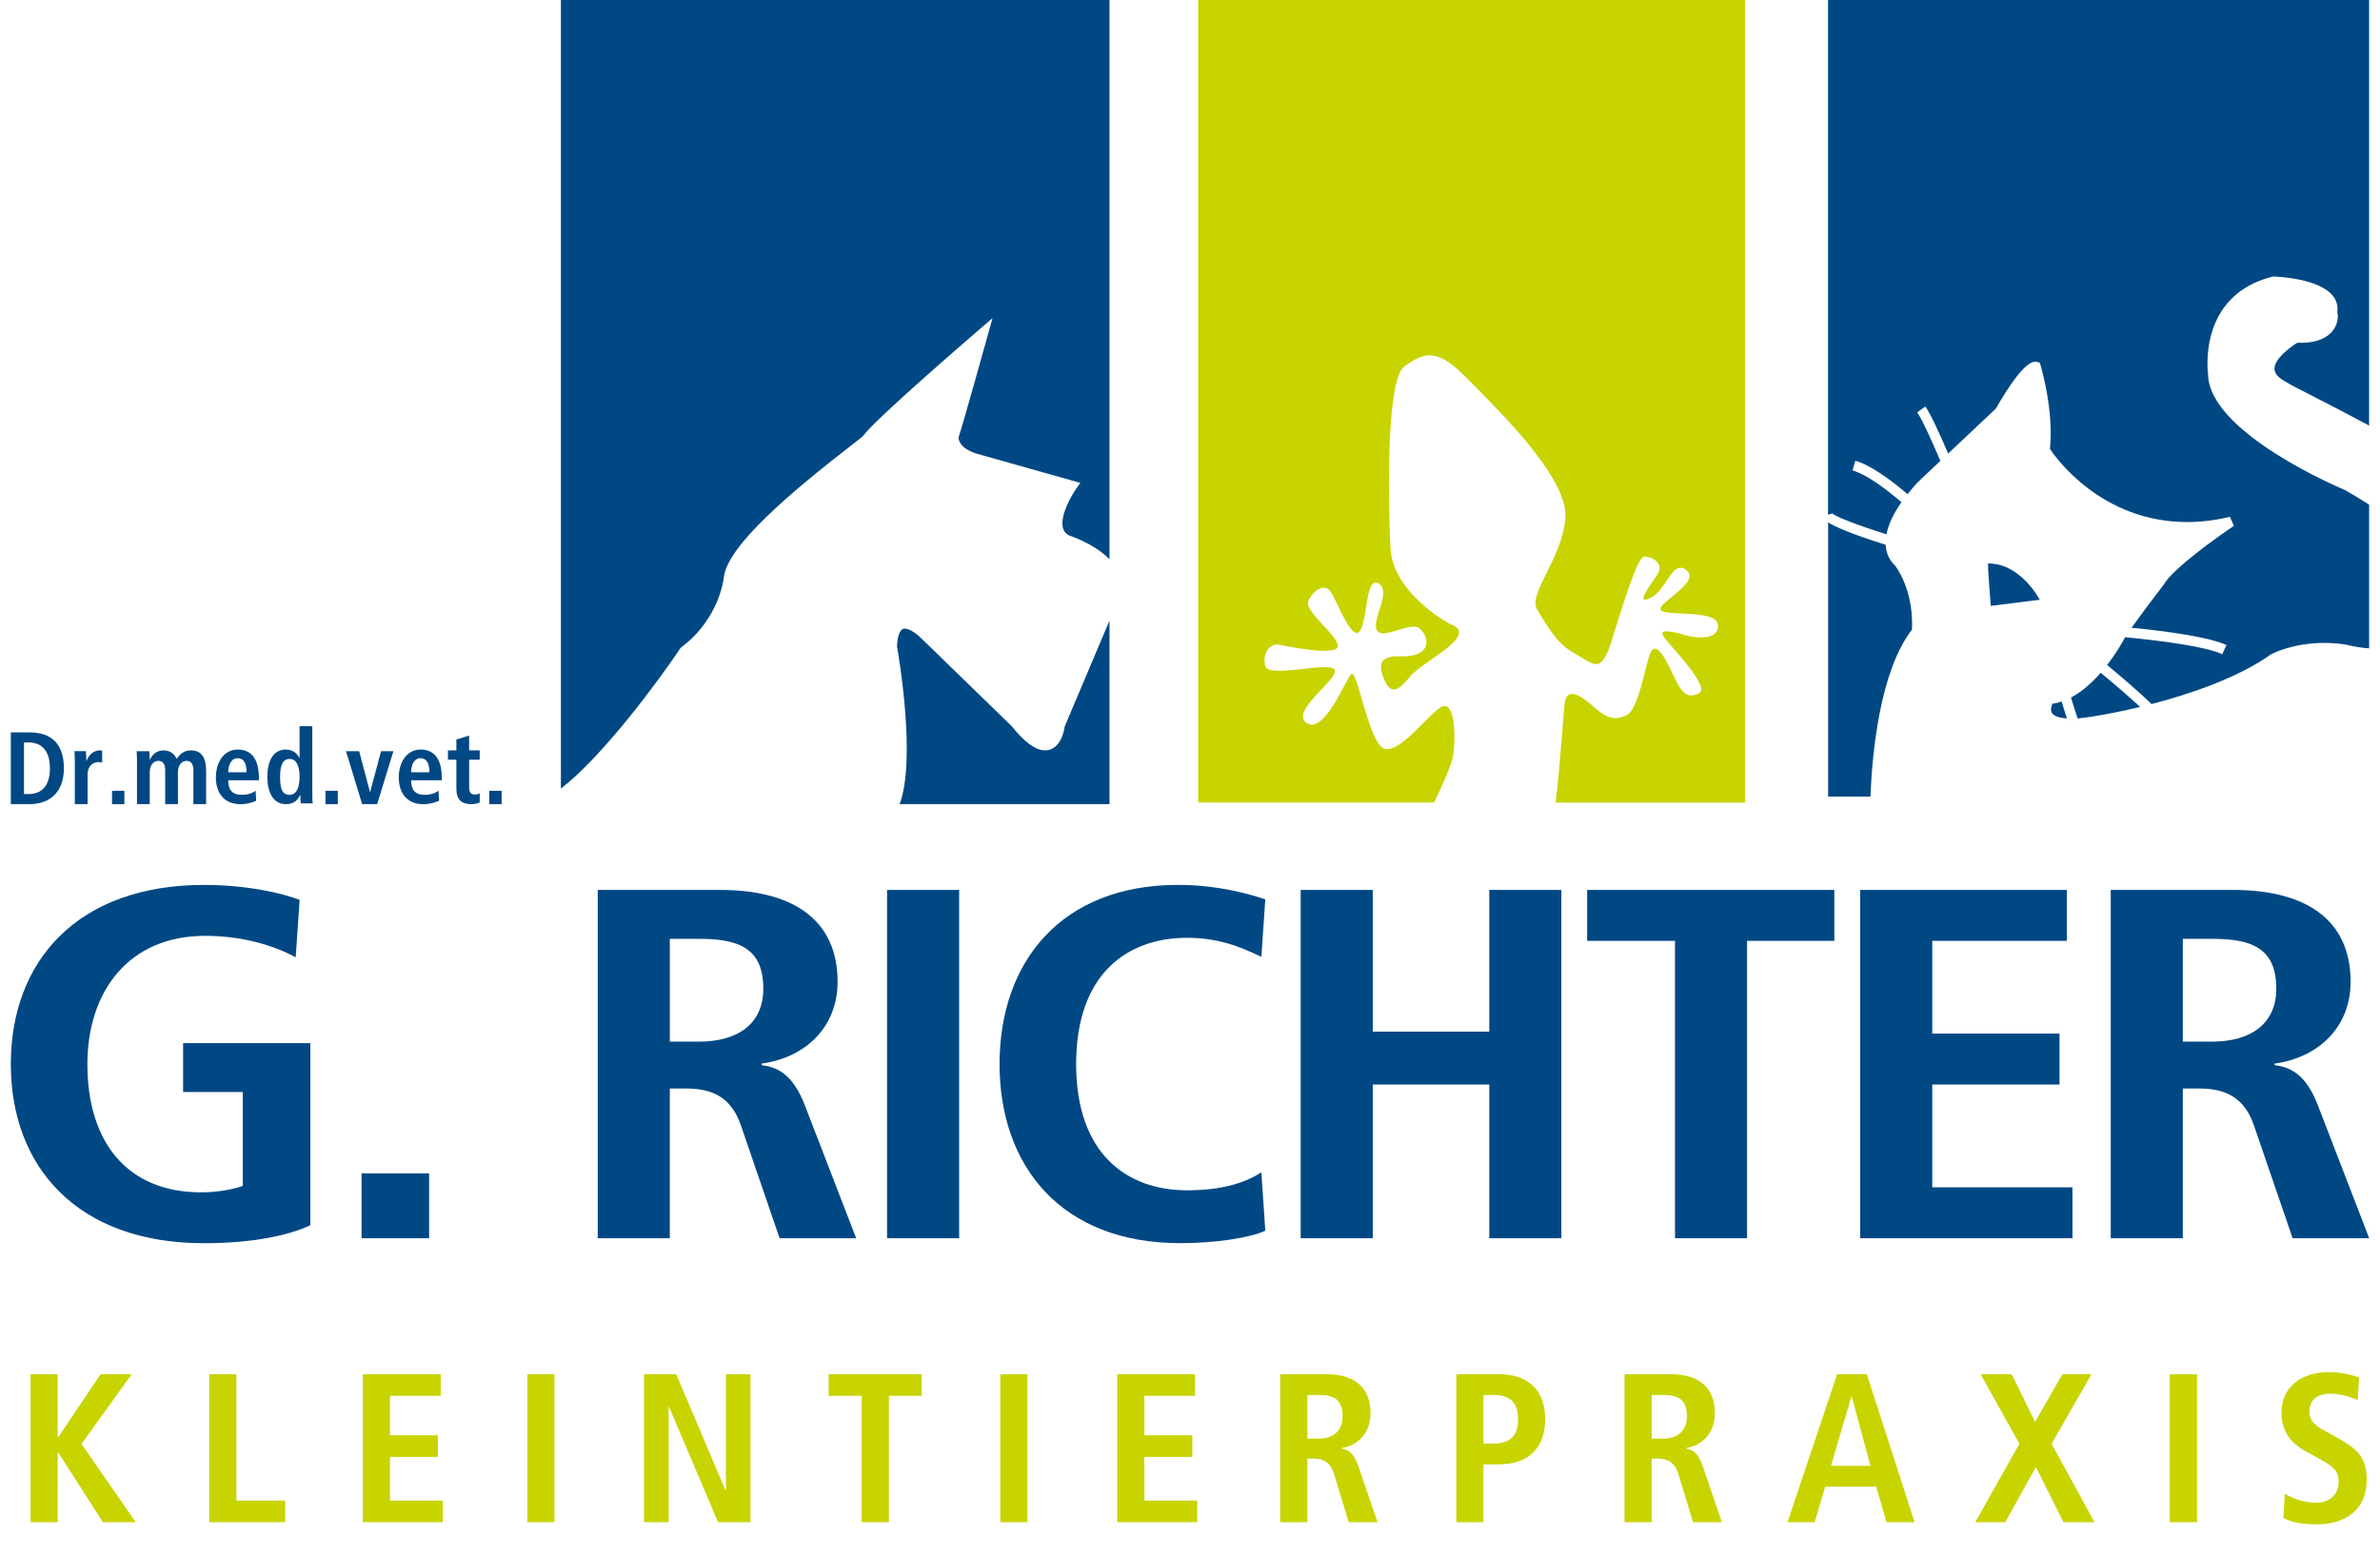 <?xml version="1.0" encoding="utf-8"?>
<!-- Generator: Adobe Illustrator 16.0.4, SVG Export Plug-In . SVG Version: 6.00 Build 0)  -->
<!DOCTYPE svg PUBLIC "-//W3C//DTD SVG 1.1//EN" "http://www.w3.org/Graphics/SVG/1.1/DTD/svg11.dtd">
<svg version="1.1" id="Ebene_1" xmlns="http://www.w3.org/2000/svg" xmlns:xlink="http://www.w3.org/1999/xlink" x="0px" y="0px"
	 width="220px" height="144px" viewBox="0 0 220 144" enable-background="new 0 0 220 144" xml:space="preserve">
<g>
	<g>
		<path fill="#004884" d="M16.926,100.973h5.517v8.676c-0.885,0.322-2.29,0.6-3.852,0.6c-6.817,0-10.512-4.613-10.512-11.857
			c0-6.691,3.799-11.859,10.877-11.859c3.33,0,6.245,0.83,8.378,1.984l0.364-5.307c-1.405-0.555-4.684-1.385-8.847-1.385
			C7.194,81.824,1,88.838,1,98.389c0,9.553,6.194,16.564,17.851,16.564c4.735,0,7.964-0.783,9.837-1.66V96.451H16.926V100.973
			L16.926,100.973z"/>
		<polygon fill="#004884" points="33.421,114.492 39.667,114.492 39.667,108.496 33.421,108.496 		"/>
		<path fill="#004884" d="M55.253,114.492h6.662V100.65h1.51c2.447,0,4.164,0.83,5.048,3.367l3.591,10.475h7.077l-4.735-12.271
			c-1.146-2.998-2.654-3.555-4.007-3.738v-0.139c4.059-0.555,7.025-3.367,7.025-7.568c0-5.904-4.372-8.488-10.826-8.488H55.253
			V114.492L55.253,114.492z M61.916,96.314v-9.506h2.707c3.747,0,5.934,0.922,5.934,4.613c0,3.275-2.395,4.893-5.934,4.893H61.916
			L61.916,96.314z"/>
		<polygon fill="#004884" points="81.997,114.492 88.66,114.492 88.66,82.287 81.997,82.287 		"/>
		<path fill="#004884" d="M116.598,108.402c-1.512,0.971-3.645,1.66-6.872,1.66c-5.517,0-10.251-3.32-10.251-11.674
			c0-8.352,4.735-11.674,10.251-11.674c3.381,0,5.517,1.154,6.872,1.756l0.362-5.309c-1.353-0.463-4.371-1.34-8.067-1.34
			c-10.824,0-16.496,7.154-16.496,16.566s5.672,16.562,16.704,16.562c3.279,0,6.506-0.508,7.859-1.152L116.598,108.402
			L116.598,108.402z"/>
		<polygon fill="#004884" points="120.23,114.492 126.893,114.492 126.893,100.281 137.665,100.281 137.665,114.492 
			144.327,114.492 144.327,82.287 137.665,82.287 137.665,95.391 126.893,95.391 126.893,82.287 120.23,82.287 		"/>
		<polygon fill="#004884" points="154.833,114.492 161.493,114.492 161.493,86.994 169.561,86.994 169.561,82.287 146.713,82.287 
			146.713,86.994 154.833,86.994 		"/>
		<polygon fill="#004884" points="171.953,114.492 191.572,114.492 191.572,109.787 178.611,109.787 178.611,100.281 
			190.375,100.281 190.375,95.574 178.611,95.574 178.611,86.994 191.053,86.994 191.053,82.287 171.953,82.287 		"/>
		<path fill="#004884" d="M195.111,114.492h6.662V100.65h1.511c2.444,0,4.161,0.83,5.047,3.367l3.592,10.475H219l-4.734-12.271
			c-1.146-2.998-2.656-3.555-4.01-3.738v-0.139c4.061-0.555,7.027-3.367,7.027-7.568c0-5.904-4.372-8.488-10.825-8.488h-11.347
			V114.492L195.111,114.492z M201.773,96.314v-9.506h2.707c3.746,0,5.933,0.922,5.933,4.613c0,3.275-2.396,4.893-5.933,4.893
			H201.773L201.773,96.314z"/>
		<polygon fill="#C8D400" points="2.827,140.752 5.335,140.752 5.335,134.322 5.395,134.322 9.513,140.752 12.552,140.752 
			7.533,133.518 12.178,127.066 9.296,127.066 5.395,132.871 5.335,132.871 5.335,127.066 2.827,127.066 		"/>
		<polygon fill="#C8D400" points="19.34,140.752 26.36,140.752 26.36,138.752 21.851,138.752 21.851,127.066 19.34,127.066 		"/>
		<polygon fill="#C8D400" points="33.541,140.752 40.934,140.752 40.934,138.752 36.05,138.752 36.05,134.713 40.482,134.713 
			40.482,132.715 36.05,132.715 36.05,129.066 40.738,129.066 40.738,127.066 33.541,127.066 		"/>
		<polygon fill="#C8D400" points="48.744,140.752 51.255,140.752 51.255,127.066 48.744,127.066 		"/>
		<polygon fill="#C8D400" points="59.531,140.752 61.807,140.752 61.807,130.086 61.846,130.086 66.374,140.752 69.375,140.752 
			69.375,127.066 67.101,127.066 67.101,137.812 67.062,137.812 62.512,127.066 59.531,127.066 		"/>
		<polygon fill="#C8D400" points="79.655,140.752 82.167,140.752 82.167,129.066 85.204,129.066 85.204,127.066 76.598,127.066 
			76.598,129.066 79.655,129.066 		"/>
		<polygon fill="#C8D400" points="92.465,140.752 94.975,140.752 94.975,127.066 92.465,127.066 		"/>
		<polygon fill="#C8D400" points="103.272,140.752 110.665,140.752 110.665,138.752 105.783,138.752 105.783,134.713 
			110.215,134.713 110.215,132.715 105.783,132.715 105.783,129.066 110.468,129.066 110.468,127.066 103.272,127.066 		"/>
		<path fill="#C8D400" d="M118.34,140.752h2.51v-5.883h0.567c0.922,0,1.567,0.354,1.901,1.434l1.354,4.449h2.665l-1.783-5.217
			c-0.432-1.271-1-1.508-1.51-1.586v-0.061c1.528-0.234,2.646-1.432,2.646-3.215c0-2.51-1.646-3.607-4.08-3.607h-4.271V140.752
			L118.34,140.752z M120.85,133.027v-4.039h1.02c1.411,0,2.236,0.393,2.236,1.961c0,1.393-0.903,2.078-2.236,2.078H120.85
			L120.85,133.027z"/>
		<path fill="#C8D400" d="M137.127,133.479v-4.49h0.939c1.57,0,2.257,0.746,2.257,2.236s-0.687,2.254-2.257,2.254H137.127
			L137.127,133.479z M134.618,140.752h2.509V135.4h1.413c2.821,0,4.293-1.59,4.293-4.178s-1.472-4.156-4.293-4.156h-3.922V140.752
			L134.618,140.752z"/>
		<path fill="#C8D400" d="M150.168,140.752h2.509v-5.883h0.569c0.921,0,1.566,0.354,1.902,1.434l1.353,4.449h2.666l-1.783-5.217
			c-0.433-1.271-1.001-1.508-1.511-1.586v-0.061c1.529-0.234,2.646-1.432,2.646-3.215c0-2.51-1.646-3.607-4.078-3.607h-4.273
			V140.752L150.168,140.752z M152.677,133.027v-4.039h1.021c1.411,0,2.235,0.393,2.235,1.961c0,1.393-0.903,2.078-2.235,2.078
			H152.677L152.677,133.027z"/>
		<path fill="#C8D400" d="M169.25,135.537l1.884-6.391h0.038l1.725,6.391H169.25L169.25,135.537z M174.387,140.752h2.59
			l-4.412-13.686h-2.744l-4.59,13.686h2.512l0.979-3.295h4.706L174.387,140.752L174.387,140.752z"/>
		<polygon fill="#C8D400" points="190.744,140.752 193.607,140.752 189.646,133.498 193.333,127.066 190.646,127.066 
			188.115,131.48 185.959,127.066 183.077,127.066 186.667,133.498 182.587,140.752 185.352,140.752 188.193,135.656 		"/>
		<polygon fill="#C8D400" points="200.572,140.752 203.084,140.752 203.084,127.066 200.572,127.066 		"/>
		<path fill="#C8D400" d="M211.066,140.342c0.687,0.41,1.744,0.607,3.117,0.607c2.607,0,4.588-1.334,4.588-4.119
			c0-1.922-0.766-2.781-2.373-3.686l-1.471-0.824c-0.767-0.432-1.449-0.824-1.449-1.842c0-0.943,0.646-1.609,1.899-1.609
			c1.159,0,1.963,0.354,2.57,0.59l0.116-2.098c-0.393-0.119-1.41-0.49-2.86-0.49c-2.296,0-4.313,1.273-4.313,3.727
			c0,1.766,0.881,2.84,2.232,3.586l1.275,0.707c1.216,0.668,1.783,1.1,1.783,2.078c0,1.373-0.979,1.979-2.078,1.979
			c-1.332,0-2.412-0.527-2.902-0.842L211.066,140.342L211.066,140.342z"/>
	</g>
	<g>
		<g>
			<path fill="#C8D400" d="M161.32,0h-50.564v74.209h21.809c0.931-1.94,1.696-3.706,1.787-4.488c0.237-2.042,0.06-5.056-1.166-4.33
				c-1.224,0.725-4.021,4.602-5.383,3.75c-1.365-0.853-2.359-7.437-2.916-6.802c-0.557,0.636-2.502,5.581-4.104,4.513
				c-1.605-1.067,2.977-4.048,2.591-4.914c-0.383-0.866-6.161,0.862-6.432-0.386c-0.271-1.25,0.5-2.123,1.373-1.93
				c0.869,0.193,5.437,1.099,5.353,0.082c-0.082-1.017-3.131-3.202-2.728-4.138c0.404-0.937,1.527-1.804,2.15-0.723
				c0.623,1.08,1.932,4.557,2.637,3.469c0.707-1.086,0.498-5.133,1.724-4.354c1.227,0.779-0.739,3.414-0.164,4.337
				c0.573,0.923,3.083-0.895,3.942-0.177c0.857,0.719,1.391,2.813-2.28,2.558c-1.001,0.137-1.669,0.403-1.075,1.955
				c0.596,1.553,1.212,1.479,2.47-0.068c1.261-1.547,6.683-3.861,3.573-4.928c0,0-5.152-2.807-5.38-6.908
				c-0.226-4.1-0.429-15.62,1.278-16.843c1.707-1.223,2.91-1.826,5.613,0.928c2.706,2.754,9.598,9.31,9.271,13.119
				c-0.329,3.807-3.514,6.993-2.6,8.449c0.911,1.454,1.785,3.154,3.445,4.03s2.403,2.152,3.42-1.116
				c1.016-3.268,2.395-7.806,3.023-7.827c0.633-0.021,1.914,0.566,1.207,1.654c-0.707,1.087-2.11,2.911-0.608,2.157
				c1.505-0.755,2.005-3.633,3.329-2.536s-2.727,2.986-2.407,3.641c0.317,0.654,5.132-0.082,5.291,1.376
				c0.16,1.456-2.009,1.373-3.64,0.777c-0.732-0.121-1.934-0.444-1.323,0.41c0.612,0.854,4.312,4.574,3.214,5.146
				c-1.097,0.571-1.611,0.035-2.512-1.945c-0.902-1.979-1.587-2.694-1.993-1.759c-0.403,0.937-1.075,5.14-2.118,5.695
				c-1.045,0.555-1.846,0.397-3.049-0.68c-1.201-1.076-2.513-1.945-2.738-0.426c-0.117,0.792-0.33,4.779-0.836,9.233h17.517
				L161.32,0L161.32,0z"/>
			<g>
				<path fill="#004884" d="M184.02,56.023l-0.037-0.486c-0.034-0.453-0.209-2.727-0.209-2.941v-0.514l0.511,0.051
					c2.274,0.226,3.811,2.602,3.875,2.703l0.394,0.62L184.02,56.023z"/>
			</g>
			<g>
				<path fill="#004884" d="M191.062,66.429c-0.174-0.522-0.338-1.049-0.489-1.561c-0.278,0.092-0.562,0.168-0.851,0.205
					c-0.095,0.215-0.203,0.573-0.058,0.836C189.828,66.201,190.326,66.376,191.062,66.429z"/>
				<path fill="#004884" d="M194.184,62.207c-0.765,0.877-1.697,1.736-2.746,2.291c0.197,0.661,0.402,1.318,0.613,1.939
					c1.008-0.099,3.176-0.446,5.771-1.07C196.843,64.455,195.552,63.339,194.184,62.207z"/>
				<path fill="#004884" d="M169.331,47.502c-0.015-0.059-0.041-0.09-0.041-0.09c0.3,0.351,2.476,1.162,5.088,2.001
					c0.171-0.905,0.633-1.9,1.39-2.976c-1.504-1.282-3.242-2.575-4.523-2.941l0.255-0.894c1.417,0.404,3.259,1.756,4.83,3.09
					c0.282-0.356,0.583-0.717,0.926-1.089l2.106-1.988c-0.86-2.015-1.713-3.882-2.143-4.483l0.756-0.542
					c0.465,0.647,1.301,2.472,2.107,4.346l4.41-4.158c1.14-1.991,2.684-4.332,3.628-4.332l0.173,0.021l0.256,0.065l0.076,0.252
					c0.052,0.171,1.236,4.174,0.863,7.72c0.48,0.738,4.718,6.767,12.688,6.767c1.285,0,2.615-0.163,3.952-0.485l0.366,0.838
					c-1.532,1.021-5.688,3.992-6.493,5.442c-1.101,1.429-2.241,2.958-2.964,3.978c3.031,0.303,7.104,0.832,8.771,1.6l-0.39,0.845
					c-1.634-0.753-5.972-1.279-8.979-1.569c-0.072,0.119-0.123,0.209-0.144,0.258c-0.063,0.127-0.623,1.151-1.521,2.311
					c1.301,1.075,2.922,2.458,4.107,3.611c3.717-0.967,8.047-2.469,11.024-4.583c0.128-0.074,2.018-1.07,4.948-1.07
					c0.676,0,1.358,0.054,2.035,0.161c0.061,0.015,0.941,0.266,2.106,0.341V46.661c-0.688-0.438-1.422-0.886-2.209-1.341
					c-0.466-0.192-12.681-5.344-12.681-10.779c-0.006-0.003-1.017-7.218,5.955-8.959l0.063-0.016l0.065,0.002
					c0.43,0.015,4.232,0.192,5.482,1.82c0.335,0.434,0.465,0.946,0.381,1.49c0.106,0.334,0.043,0.804-0.105,1.166
					c-0.27,0.647-1.085,1.75-3.583,1.647c-0.662,0.402-2.142,1.495-2.117,2.423c0.013,0.451,0.406,0.874,1.171,1.256l0.258,0.164
					c0.334,0.187,1.098,0.575,1.955,1.013c1.803,0.921,3.626,1.867,5.363,2.801V0h-50.014v47.588L169.331,47.502z"/>
				<path fill="#004884" d="M176.73,58.228c0.045-0.629,0.141-3.522-1.551-5.934c-0.205-0.173-0.75-0.722-0.863-1.735
					c-0.006-0.059,0-0.122-0.002-0.183c-3.241-1.02-4.679-1.664-5.328-2.071v25.353h3.91
					C173.066,69.506,173.79,62.032,176.73,58.228z"/>
			</g>
			<g>
				<path fill="#004884" d="M62.887,59.95l0.106-0.112c3.555-2.666,3.92-6.446,3.922-6.482c0.346-2.959,6.401-8.001,11.638-12.067
					c0.562-0.436,1.093-0.85,1.226-0.972c0.953-1.406,9.798-9.033,10.804-9.899l1.16-0.999l-0.409,1.475
					c-0.093,0.332-2.238,8.052-2.728,9.555c-0.005,0.169,0.059,1.014,1.729,1.515l9.525,2.686l-0.378,0.537
					c-0.438,0.623-1.517,2.488-1.233,3.61c0.083,0.331,0.275,0.562,0.604,0.727c0.064,0.015,2.307,0.747,3.705,2.19V0h-50.71v72.916
					C55.718,69.933,60.825,63.022,62.887,59.95z"/>
				<path fill="#004884" d="M98.416,67.176c-0.108,0.853-0.598,2.206-1.812,2.206c-0.876,0-1.895-0.741-3.112-2.264l-8.177-7.945
					c-0.391-0.417-1.174-1.052-1.688-1.052c-0.532,0-0.678,0.98-0.716,1.604c0.161,0.914,1.794,10.48,0.248,14.632h19.4V57.382
					L98.416,67.176z"/>
			</g>
		</g>
		<g>
			<path fill="#004884" d="M1,74.357h1.732c1.843,0,3.175-1.084,3.175-3.318c0-2.196-1.103-3.319-3.175-3.319H1V74.357L1,74.357z
				 M2.218,68.651h0.409c1.369,0,1.988,0.932,1.988,2.387c0,1.455-0.619,2.386-1.988,2.386H2.218V68.651L2.218,68.651z"/>
			<path fill="#004884" d="M6.916,74.357h1.18v-2.682c0-0.912,0.532-1.208,1.017-1.208c0.123,0,0.226,0.02,0.331,0.047v-1.102
				c-0.065-0.011-0.123-0.029-0.199-0.029c-0.733,0-1.103,0.588-1.246,0.969H7.98c0-0.295-0.029-0.598-0.038-0.894H6.877
				c0.029,0.22,0.038,0.504,0.038,0.809L6.916,74.357L6.916,74.357z"/>
			<polygon fill="#004884" points="10.355,74.357 11.496,74.357 11.496,73.121 10.355,73.121 			"/>
			<path fill="#004884" d="M12.664,74.357h1.178V71.39c0-0.542,0.277-1.037,0.8-1.037c0.436,0,0.628,0.305,0.628,0.916v3.088h1.178
				V71.39c0-0.542,0.275-1.037,0.8-1.037c0.437,0,0.628,0.305,0.628,0.916v3.088h1.177v-3.025c0-1.188-0.342-1.947-1.407-1.947
				c-0.722,0-1.075,0.437-1.312,0.78c-0.143-0.266-0.409-0.78-1.237-0.78c-0.675,0-1.055,0.465-1.235,0.847h-0.021
				c0-0.259-0.027-0.514-0.037-0.771h-1.178c0.018,0.182,0.037,0.448,0.037,0.8L12.664,74.357L12.664,74.357z"/>
			<path fill="#004884" d="M23.627,73.111c-0.219,0.162-0.562,0.381-1.284,0.381c-0.913,0-1.247-0.504-1.247-1.341h2.834v-0.229
				c0-1.997-0.903-2.615-1.958-2.615c-1.246,0-2.016,1.132-2.016,2.596c0,1.322,0.686,2.455,2.262,2.455
				c0.705,0,1.218-0.211,1.466-0.314L23.627,73.111L23.627,73.111z M21.097,71.411c0-0.646,0.257-1.303,0.876-1.303
				c0.532,0,0.818,0.437,0.818,1.303H21.097L21.097,71.411z"/>
			<path fill="#004884" d="M27.689,67.149v2.938h-0.02c-0.172-0.381-0.562-0.78-1.264-0.78c-1.057,0-1.695,0.933-1.695,2.53
				c0,1.358,0.505,2.52,1.722,2.52c0.761,0,1.113-0.418,1.304-0.836h0.029c0,0.33,0.019,0.617,0.038,0.76h1.104
				c-0.029-0.182-0.038-0.484-0.038-0.838v-6.294H27.689L27.689,67.149z M25.89,71.79c0-0.979,0.229-1.616,0.886-1.616
				c0.647,0,0.914,0.694,0.914,1.644c0,0.923-0.239,1.675-0.932,1.675C26.071,73.492,25.89,72.922,25.89,71.79L25.89,71.79z"/>
			<polygon fill="#004884" points="30.083,74.357 31.225,74.357 31.225,73.121 30.083,73.121 			"/>
			<polygon fill="#004884" points="33.477,74.357 34.863,74.357 36.366,69.459 35.225,69.459 34.217,73.234 34.198,73.234 
				33.2,69.459 31.983,69.459 			"/>
			<path fill="#004884" d="M40.532,73.111c-0.219,0.162-0.56,0.381-1.284,0.381c-0.912,0-1.245-0.504-1.245-1.341h2.834v-0.229
				c0-1.997-0.905-2.615-1.961-2.615c-1.245,0-2.015,1.132-2.015,2.596c0,1.322,0.684,2.455,2.263,2.455
				c0.704,0,1.218-0.211,1.465-0.314L40.532,73.111L40.532,73.111z M38.002,71.411c0-0.646,0.256-1.303,0.874-1.303
				c0.532,0,0.819,0.437,0.819,1.303H38.002L38.002,71.411z"/>
			<path fill="#004884" d="M42.187,69.384h-0.78v0.865h0.78v2.683c0,1.023,0.495,1.426,1.37,1.426c0.352,0,0.607-0.076,0.788-0.162
				v-0.836c-0.085,0.047-0.237,0.104-0.447,0.104c-0.341,0-0.532-0.15-0.532-0.676v-2.539h0.979v-0.865h-0.979v-1.37l-1.179,0.362
				V69.384L42.187,69.384z"/>
			<polygon fill="#004884" points="45.228,74.357 46.369,74.357 46.369,73.121 45.228,73.121 			"/>
		</g>
	</g>
</g>
</svg>
